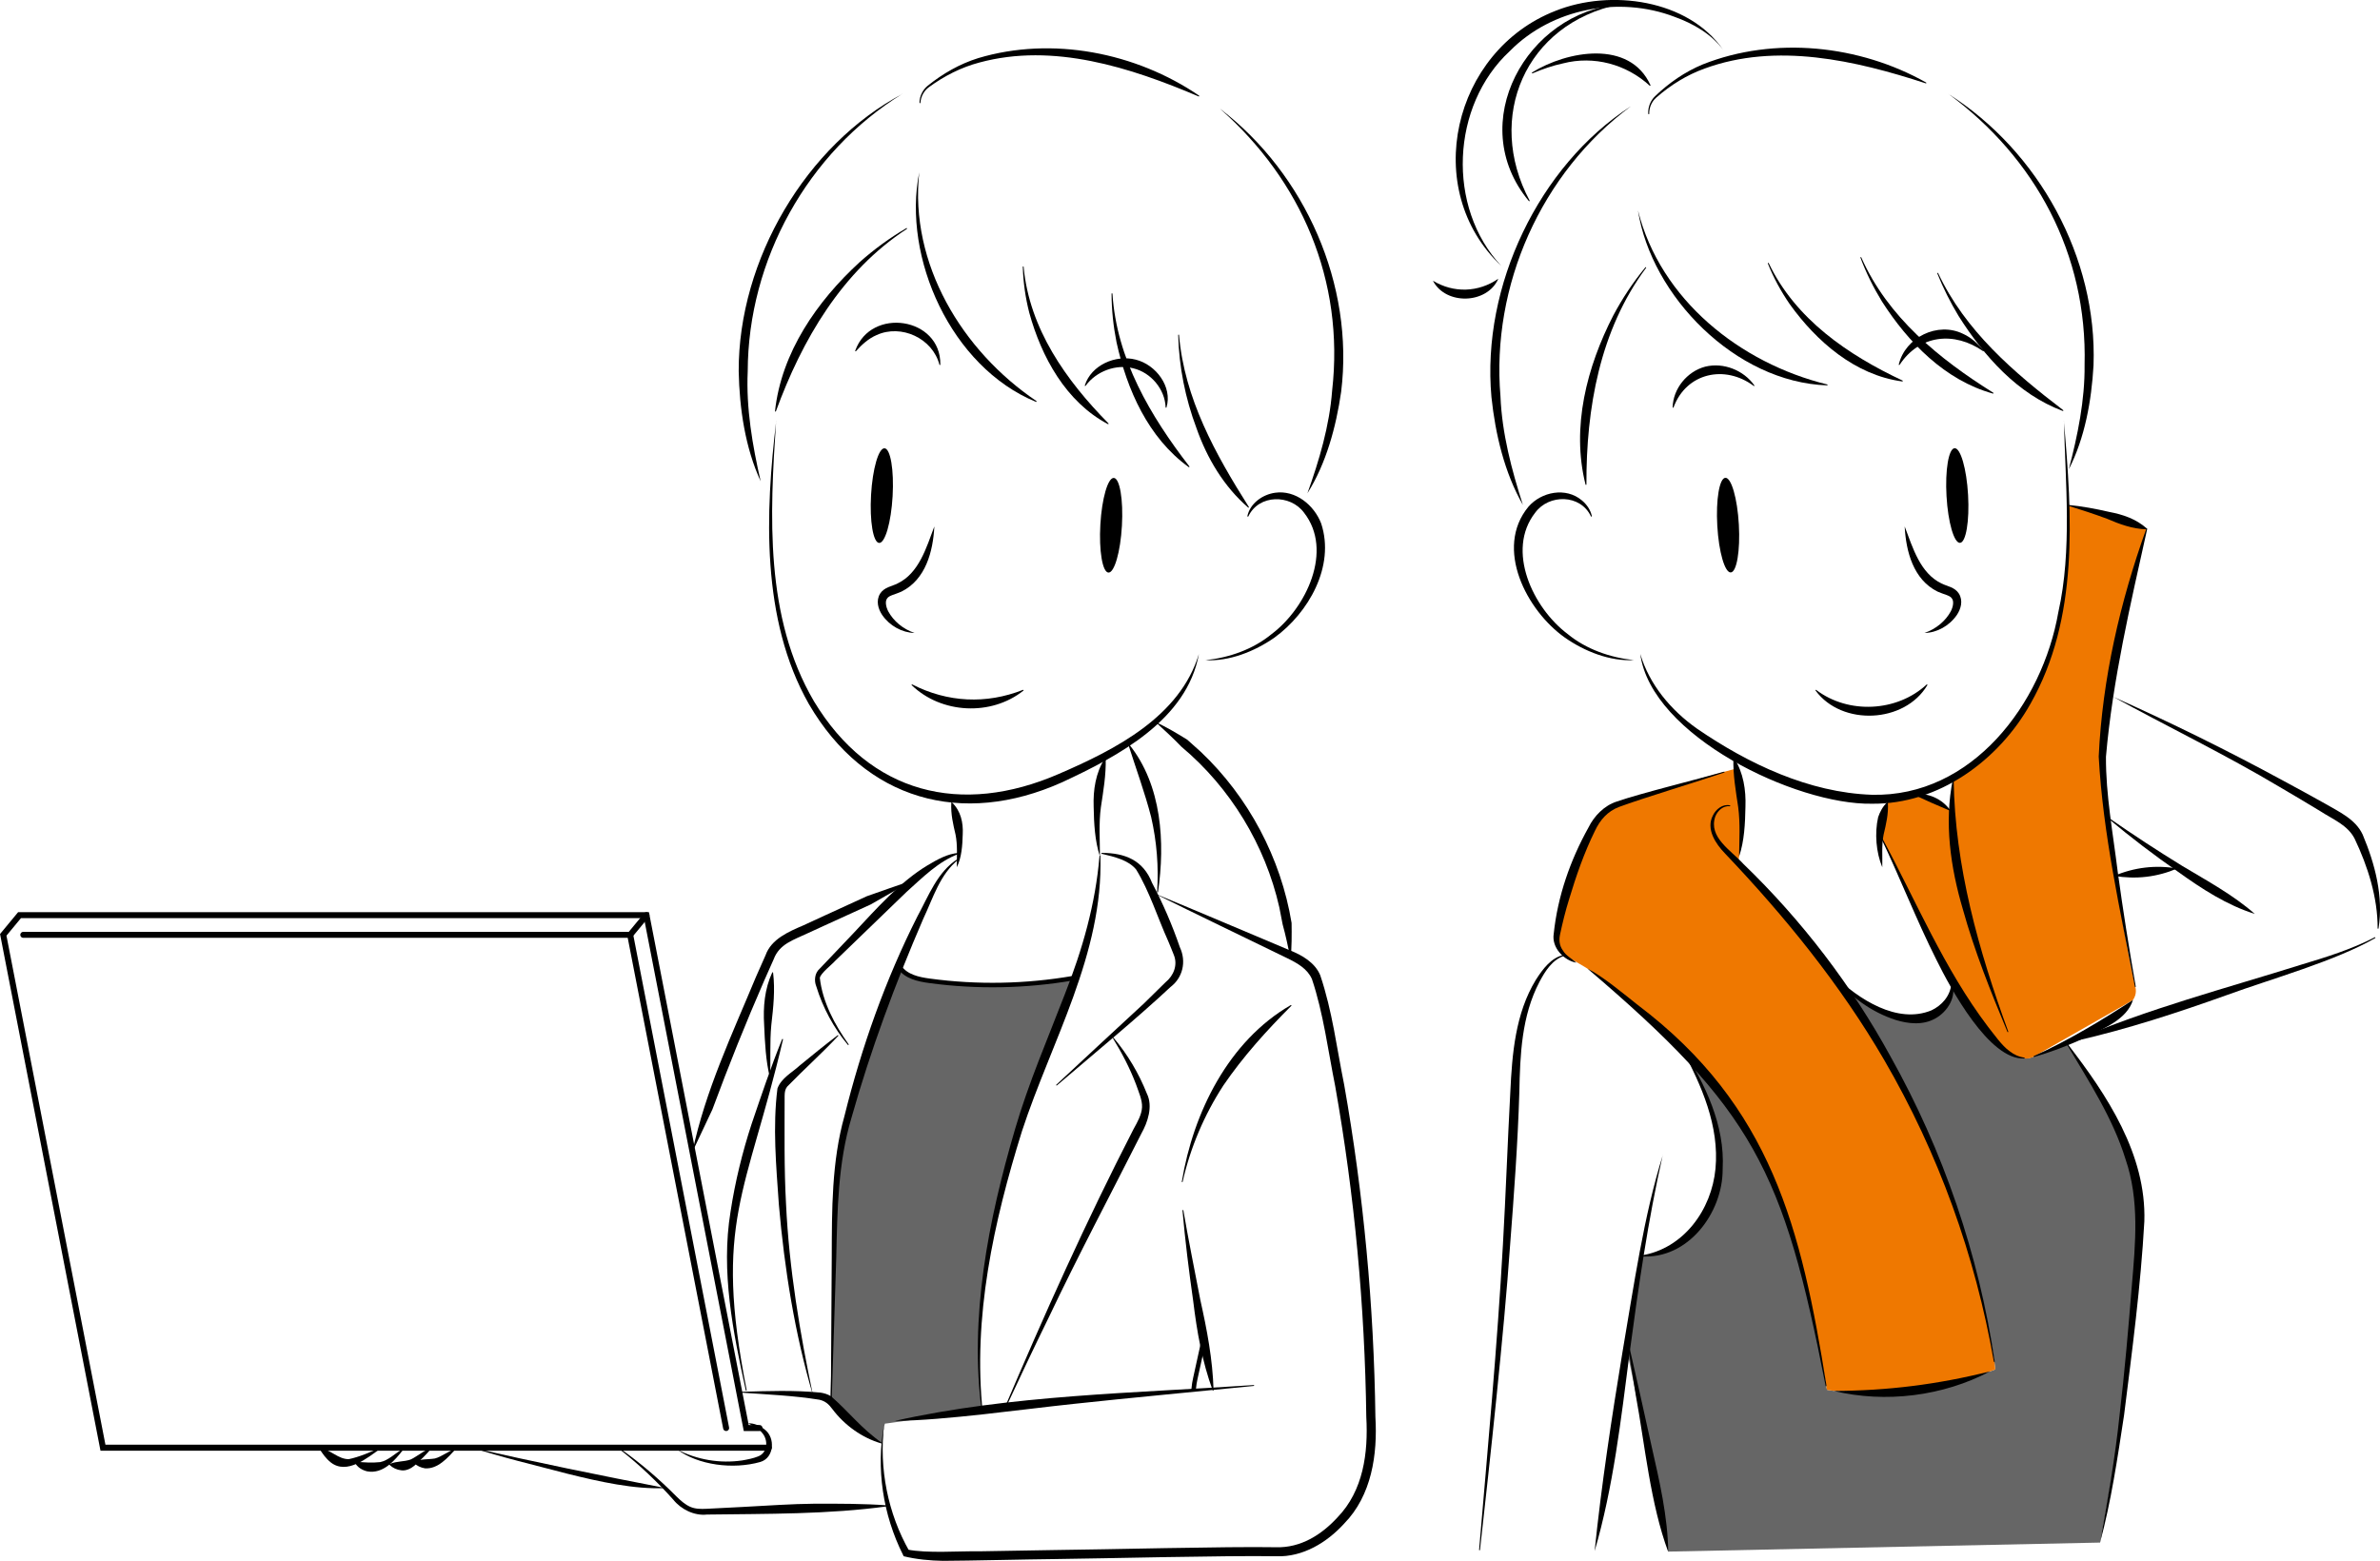 <?xml version="1.0" encoding="UTF-8"?>
<svg id="a" data-name="01" xmlns="http://www.w3.org/2000/svg" viewBox="0 0 321.77 211.05">
  <path d="m121.63,130.79s.73,2.16,8.09,2.25,8.81.27,15.7-.84c0,0-6.38,13.75-10.04,29.03,0,0-4.33,16.12-2.61,29.43l-13.03,1.84s-.24-.47-.45,2.64c0,0-4.66-2.2-7.07-5.75,0,0,.84-18.42.6-22.15-.24-3.73.62-11.51,1.52-14.94s3.77-14.66,7.3-21.5Z" style="fill: #666; stroke-width: 0px;"/>
  <path d="m228.04,142.86s9.04,13.54.9,23.59c0,0-1.53,2.6-7.06,3.38l-1.97,12.49,5.63,27.49,58.38-1.22s4.63-23.6,5.26-40.12c0,0,1.23-8.36-2.54-15.25,0,0-4.88-9.39-7.12-11.95,0,0-3.27,1.2-5.16,1.8,0,0-2.32.57-4.72-2.4,0,0-3.67-4.33-5.64-7.91,0,0-.39,4.22-3.68,4.9s-7.65-1.7-11-3.88c0,0,15.57,19.43,20.31,50.33l.13,1.06s-3.94,1.69-10.78,2.74-11.98.02-11.98.02l-1.11-5.84s-1.34-12.4-9.15-28.26c0,0-2.8-5.21-8.7-10.98Z" style="fill: #666; stroke-width: 0px;"/>
  <path d="m234.76,103.91s-13.61,3.66-17.87,5.92c0,0-2.08.87-5.28,11.4,0,0-2.43,6.54-.08,7.94s4.95,2.54,9.34,6.82,14.22,9.32,21.34,30.77c0,0,2.02,5.38,4.79,21.17,0,0,1.13.44,8.6,0,7.47-.44,13.48-2.5,13.48-2.5l.68-.26-.13-1.06s-1.11-10.28-7.8-27.48c-6.69-17.21-18.98-31.28-21.69-34.45-2.7-3.17-5.15-5.49-5.15-5.49l.35-2.23s1.1-6.87-.57-10.55Z" style="fill: #ef7800; stroke-width: 0px;"/>
  <path d="m258.95,107.32s3.21,1.42,4.96,2.34c0,0,.12-3.78.15-4.28s8.67-4.39,12.74-16.12c0,0,2.67-5.55,2.83-17.73v-3.19l4.22,1.02,6.37,2.18s-3.39,11.33-4.58,19.4c-1.19,8.07-1.43,11.54-1.43,11.54,0,0,1.37,17.07,4.47,30.94,0,0,.34.96-.35,1.84l-13.35,7.61s-.62.36-1.3.25c0,0-1.3-.06-2.23-.8s-3.28-2.59-7.29-9.27c-4.01-6.68-10.04-20.4-10.04-20.4l1.21-4.65,3.62-.66Z" style="fill: #ef7800; stroke-width: 0px;"/>
  <g>
    <path d="m104.93,56.94c-.86,12.75-1.56,26.48,5.11,37.88,7.58,12.56,19.93,15.56,33.11,9.83,7.65-3.3,16.37-7.74,18.94-16.22-1.63,8.93-10.9,13.82-18.47,17.34-13.56,6.1-26.68,2.44-34.26-10.56-6.51-11.45-5.88-26.02-4.42-38.27h0Z" style="stroke-width: 0px;"/>
    <path d="m168.64,69.79c.37-1.72,2.04-2.92,3.75-3.16,2.76-.4,5.29,1.68,6.23,4.16,1.91,5.78-1.72,12.1-6.33,15.44-2.69,1.87-6.1,3.22-9.32,3.04,3.2-.33,6.44-1.46,8.95-3.53,4.69-3.53,8.37-11.3,4.39-16.4-1.85-2.53-6.12-2.52-7.54.49-.03.07-.13.03-.12-.04h0Z" style="stroke-width: 0px;"/>
    <path d="m124.28,23.29c-1.34,12.38,5.79,24.15,15.84,30.94.06.04,0,.14-.06.11-11.48-4.71-18.09-19.53-15.78-31.04h0Z" style="stroke-width: 0px;"/>
    <path d="m138.39,36.08c.77,8.36,5.73,15.35,11.47,21.17.05.04-.01.13-.07.1-5.68-3.01-8.99-9.07-10.64-15.08-.52-2.03-.81-4.11-.87-6.19,0-.07.11-.09.12,0h0Z" style="stroke-width: 0px;"/>
    <path d="m150.4,39.71c.56,8.82,5.12,16.52,10.4,23.36.04.05-.03.13-.09.09-5.47-3.94-8.36-10.48-9.76-16.89-.43-2.16-.66-4.36-.67-6.55,0-.07.12-.08.12,0h0Z" style="stroke-width: 0px;"/>
    <path d="m159.4,45.3c.73,8.57,4.92,16.11,9.44,23.25.04.05-.04.13-.09.08-3.28-2.83-5.57-6.68-6.99-10.74-1.51-4.02-2.36-8.29-2.47-12.58,0-.07.11-.09.12,0h0Z" style="stroke-width: 0px;"/>
    <path d="m122.61,30.95c-8.79,5.73-14.18,15.01-17.71,24.67-.02.06-.13.04-.12-.03.86-7.93,5.69-14.87,11.44-20.14,1.96-1.74,4.08-3.29,6.32-4.6.06-.04.13.06.06.1h0Z" style="stroke-width: 0px;"/>
    <path d="m124.31,13.89c.01-.88.43-1.75,1.13-2.31,2.03-1.63,4.31-2.94,6.81-3.72,9.98-2.99,21.32-.76,29.86,5.07.06.04,0,.14-.06.11-9.23-3.92-19.62-7.29-29.62-4.59-2.47.65-4.77,1.82-6.83,3.33-.67.48-1.11,1.28-1.16,2.12,0,.08-.13.07-.12,0h0Z" style="stroke-width: 0px;"/>
    <path d="m164.98,14.73c11.49,8.8,18.13,23.8,16.34,38.25-.69,4.77-2.03,9.71-4.56,13.72,1.6-4.46,2.98-9.12,3.34-13.86,1.7-14.94-4.21-28.49-15.13-38.11h0Z" style="stroke-width: 0px;"/>
    <path d="m122.02,12.68c-12.84,7.91-20.89,22.49-20.93,37.53-.23,4.98.64,10.03,1.75,14.87-2.09-4.54-2.87-9.82-2.97-14.88-.05-15.1,9.14-30.61,22.15-37.51h0Z" style="stroke-width: 0px;"/>
    <path d="m156.28,97.67c1.26.55,3.05,1.61,4.24,2.36,0,0,1.81,1.62,1.81,1.62,6.46,6.11,10.85,14.38,12.29,23.16.02,1.4.03,3.47-.14,4.85-.27-1.35-.69-3.31-1.07-4.66,0,0-.45-2.31-.45-2.31-1.9-8.41-6.62-16.18-13.24-21.72-.96-1.01-2.43-2.37-3.45-3.3h0Z" style="stroke-width: 0px;"/>
    <path d="m152.68,100.69c4.4,5.5,4.86,13.22,3.88,19.94-.01.07-.13.06-.12-.01.23-3.41-.05-6.84-.81-10.15-.86-3.32-2.01-6.43-3.06-9.72-.02-.06.07-.11.11-.06h0Z" style="stroke-width: 0px;"/>
    <path d="m149.49,102.57c.05,2.27-.32,4.36-.65,6.57-.3,2.18-.13,4.51-.13,6.67-.69-2.08-.81-4.48-.85-6.72-.08-2.27.27-4.58,1.51-6.55.03-.05.12-.03.12.03h0Z" style="stroke-width: 0px;"/>
    <path d="m128.72,108.52c1.17,1.13,1.52,2.72,1.44,4.27-.04,1.5-.15,3.22-.81,4.48.01-1.45.12-2.98-.16-4.4-.34-1.46-.65-2.75-.58-4.3,0-.06.07-.09.11-.05h0Z" style="stroke-width: 0px;"/>
    <path d="m148.77,115.76c.41,13.22-6.62,25.04-10.6,37.19-3.83,12.28-6.68,25.17-5.3,38.1.01.07-.11.09-.12.01-1.73-12.93.85-26.01,4.49-38.4,1.83-6.26,4.42-12.23,6.73-18.24,2.36-5.99,4.15-12.2,4.68-18.67,0-.07.12-.07.12,0h0Z" style="stroke-width: 0px;"/>
    <path d="m148.97,115.33c3.13,0,5.58.99,6.78,4.04,1.48,2.8,2.74,5.73,3.77,8.73.9,1.93.39,4.11-1.28,5.37-1.79,1.7-5.2,4.68-7.11,6.3,0,0-8.24,7-8.24,7-.06.05-.14-.04-.08-.09,2.65-2.47,9.32-8.67,11.89-11.03,0,0,1.91-1.88,1.91-1.88l.96-.94c1.12-.91,1.68-2.36,1.13-3.7-.14-.4-.6-1.46-.76-1.87-1.44-3.18-2.53-6.74-4.34-9.69-1.05-1.27-2.92-1.71-4.65-2.12-.07-.01-.06-.13.02-.12h0Z" style="stroke-width: 0px;"/>
    <path d="m150.56,140.34c1.88,2.23,3.41,4.8,4.49,7.53.86,1.73.1,3.92-.73,5.39-4.18,8.28-8.54,16.47-12.52,24.86-2.04,4.17-4.03,8.36-5.98,12.57-.03.07-.14.02-.11-.05,5.45-12.82,11.15-25.55,17.53-37.94.56-1.02,1.12-1.99,1.16-2.98.05-.97-.46-2.07-.83-3.14-.82-2.14-1.88-4.19-3.1-6.17-.04-.06.05-.13.1-.07h0Z" style="stroke-width: 0px;"/>
    <path d="m129.6,116.21c-2.54,2.01-3.45,5.24-4.79,8.06-3.78,8.75-7.1,17.69-9.69,26.87-1.84,6.13-1.91,12.49-2.06,18.85,0,0-.61,19.11-.61,19.11,0,.08-.13.08-.12,0,0,0,.12-19.12.12-19.12.02-6.37-.02-12.89,1.72-19.08,2.31-9.31,5.53-18.41,9.86-26.98,1.51-2.76,2.7-6.05,5.49-7.8.06-.04.13.06.07.1h0Z" style="stroke-width: 0px;"/>
    <path d="m129.66,115.45c-2.77,1-4.93,3.22-7.09,5.15-2.14,2.06-7.59,7.32-9.65,9.32-.37.44-2.02,1.72-2.08,2.32.35,3.21,2,6.32,3.89,8.97.05.06-.05.14-.1.08-1.92-2.3-3.38-5.01-4.27-7.91-.32-.77-.21-1.81.45-2.38.97-1.02,3.63-3.82,4.64-4.88,2.98-3.17,6.21-6.87,9.97-9.12,1.29-.76,2.67-1.57,4.23-1.67.07,0,.09.11.01.12h0Z" style="stroke-width: 0px;"/>
    <path d="m113.32,140.08c-2.21,2.37-4.67,4.56-6.9,6.86-.27.35-.33.71-.34,1.23,0,4.88-.08,9.77.19,14.64.41,8.7,1.87,17.43,3.65,25.89-2.46-8.31-3.87-17.13-4.62-25.82-.36-5.2-.85-10.51-.19-15.7.54-1.43,1.96-2.13,3.01-3.1,1.69-1.39,3.39-2.77,5.13-4.09.06-.04.13.04.08.09h0Z" style="stroke-width: 0px;"/>
    <path d="m155.93,120.75c6.18,2.55,12.31,5.17,18.47,7.76,1.61.63,3.38,1.65,4.09,3.36,1.65,4.88,2.22,9.81,3.24,14.82,2.62,14.82,4.02,29.86,4.22,44.91.3,5.09-.5,10.61-4.22,14.42-2.34,2.57-5.6,4.55-9.17,4.42-6.72-.12-23.11.3-30.04.38-3.43.03-11.68.23-15.03.24-1.77-.03-3.57-.2-5.31-.62,0,0-.1-.2-.1-.2-2.72-5.43-3.66-11.69-2.55-17.57-.71,5.92.52,12.01,3.42,17.1l-.33-.25c2.73.56,7.04.2,9.87.25,0,0,10.01-.17,10.01-.17,6.99-.07,23.29-.5,30.03-.38,3.32.1,6.13-1.68,8.29-4.03,3.51-3.63,4.17-8.73,3.9-13.59-.2-14.98-1.59-29.96-4.2-44.71-.96-4.77-1.61-9.94-3.15-14.5-.61-1.38-1.94-2.15-3.44-2.87-6-2.92-12.02-5.81-18.01-8.78h0Z" style="stroke-width: 0px;"/>
    <path d="m120.97,192.14c15.67-3.53,32.52-3.75,48.53-4.85.07,0,.09.12,0,.12-7.18.72-17.2,1.65-24.27,2.42-7.43.78-17.24,2.22-24.27,2.31h0Z" style="stroke-width: 0px;"/>
    <path d="m159.78,159.78c1.54-9.34,6.3-19,14.73-23.87.06-.03.13.05.07.1-3.37,3.38-6.5,6.84-9.18,10.76-2.58,3.97-4.47,8.4-5.51,13.03-.01.07-.13.06-.12-.02h0Z" style="stroke-width: 0px;"/>
    <path d="m159.99,163.67c.59,3.51,1.61,8.57,2.29,12.11.9,4.03,1.67,8.05,1.79,12.2,0,.06-.1.09-.12.02-1.43-3.9-2.13-7.96-2.63-12.06-.58-4.07-1.09-8.16-1.45-12.26,0-.07.11-.09.12-.02h0Z" style="stroke-width: 0px;"/>
    <path d="m161.38,187.84c.07-.66.11-.94.23-1.47.36-1.62.71-3.25,1.07-4.87" style="fill: none; stroke: #000; stroke-linecap: round; stroke-miterlimit: 10; stroke-width: .61px;"/>
    <path d="m121.63,130.79c.86,1.27,2.54,1.64,4.06,1.84,6.43.87,12.99.74,19.38-.36" style="fill: none; stroke: #000; stroke-linecap: round; stroke-miterlimit: 10; stroke-width: .61px;"/>
    <path d="m123.17,119.14c-1.8,1.1-3.64,2.12-5.47,3.17l-5.72,2.61-2.86,1.31c-1.83.87-3.74,1.41-4.51,3.46,0,0-1.27,2.86-1.27,2.86-2.51,5.76-4.85,11.59-7.03,17.48,0,0-2.69,5.71-2.69,5.71,1.74-8.25,5.38-15.93,8.6-23.68,0,0,1.28-2.89,1.28-2.89.78-2.21,3.16-3.2,5.11-4.04,0,0,2.86-1.32,2.86-1.32l5.72-2.62c1.99-.69,3.96-1.42,5.98-2.05h0Z" style="stroke-width: 0px;"/>
    <path d="m104.52,131.52c.29,2.41.03,4.7-.24,7.08-.23,2.34-.06,4.84-.18,7.15-.57-2.27-.69-4.78-.79-7.17-.15-2.41.06-4.84,1.09-7.07.02-.06.12-.04.12.02h0Z" style="stroke-width: 0px;"/>
    <path d="m105.86,140.56c-4.91,20.97-9.43,24.61-4.91,47.43.02.07-.11.1-.12.02-1.73-7.91-3.39-16.06-2.06-24.18.62-4.04,1.59-8.01,2.85-11.86,1.31-3.85,2.6-7.7,4.12-11.45.03-.07.14-.03.12.04h0Z" style="stroke-width: 0px;"/>
    <g>
      <polyline points="103.94 195.76 13.92 195.76 .44 126.41 2.64 123.75 87.4 123.75 100.89 193.1 102.68 193.1" style="fill: none; stroke: #000; stroke-linecap: round; stroke-miterlimit: 10; stroke-width: .81px;"/>
      <polyline points="3.15 126.41 85.2 126.41 98.17 193.1" style="fill: none; stroke: #000; stroke-linecap: round; stroke-miterlimit: 10; stroke-width: .81px;"/>
      <line x1="85.2" y1="126.41" x2="87.4" y2="123.75" style="fill: none; stroke: #000; stroke-linecap: round; stroke-miterlimit: 10; stroke-width: .81px;"/>
    </g>
    <path d="m100.25,188.2c3.59-.1,7.06-.24,10.67.11.47.07.98.21,1.44.5,2.39,2.08,4.12,4.39,6.83,6.26.05.04,0,.13-.05.11-2.59-.75-4.96-2.46-6.58-4.61-.52-.71-1-1.13-1.81-1.3-3.4-.55-7.02-.71-10.49-.95-.07,0-.08-.12,0-.12h0Z" style="stroke-width: 0px;"/>
    <path d="m91.52,195.99c2.72,1.42,5.86,1.93,8.83,1.49.73-.13,1.51-.28,2.14-.54,1.33-.5,1.41-2.27.51-3.23-.44-.58-1.22-.89-1.86-1.24.76-.06,1.62.31,2.26.84,1.45,1.1,1.28,3.83-.61,4.38-3.67,1.04-8.4.44-11.26-1.71h0Z" style="stroke-width: 0px;"/>
    <path d="m84,196c2.66,1.89,5.16,4.04,7.46,6.36.57.56,1.17,1.09,1.85,1.39.67.3,1.44.31,2.24.27l4.89-.25c3.26-.17,6.52-.41,9.78-.44,3.27,0,6.53-.01,9.8.23.07,0,.08.12,0,.12-8.05,1.11-16.34,1.01-24.45,1.12-1.7.19-3.5-.7-4.55-2.02-2.17-2.43-4.54-4.67-7.1-6.69-.06-.04.01-.14.07-.1h0Z" style="stroke-width: 0px;"/>
    <path d="m43.25,195.78c1.49.28,2.48,1.54,3.9,1.53,1.4-.29,2.92-.94,4.26-1.55.06-.03.12.06.06.1-1.81,1.28-4.56,3.6-6.75,1.89-.68-.55-1.11-1.17-1.54-1.87-.03-.05.01-.11.07-.1h0Z" style="stroke-width: 0px;"/>
    <path d="m48.03,197.66c1.27.08,2.18.18,3.37.05,1.05-.21,2.01-1.15,3.06-1.81.05-.04.13.04.08.09-1.16,1.5-2.74,3.36-4.89,2.97-.69-.16-1.35-.56-1.68-1.2-.03-.05.02-.11.07-.1h0Z" style="stroke-width: 0px;"/>
    <path d="m52.68,197.96c1.06-.42,1.86-.27,2.83-.6.91-.43,1.9-1.3,2.84-1.58-.65.89-1.47,1.61-2.31,2.4-.46.39-1.15.73-1.77.64-.62-.07-1.15-.31-1.61-.74-.04-.03-.03-.1.02-.12h0Z" style="stroke-width: 0px;"/>
    <path d="m55.95,197.67c1.04-.43,1.85-.29,2.84-.45.94-.23,1.9-1.08,2.82-1.28-1.03,1.14-2.43,2.75-4.16,2.61-.58-.1-1.08-.33-1.53-.75-.04-.03-.03-.1.02-.12h0Z" style="stroke-width: 0px;"/>
    <path d="m126.32,71.22c-.18,3.32-1.15,7.15-4.45,8.78-.86.39-1.67.51-1.92.91-.31.36-.19,1.13.14,1.76.71,1.31,1.99,2.39,3.55,2.92-1.67-.04-3.35-.95-4.37-2.43-.55-.82-.87-1.93-.28-2.89.57-.88,1.59-.98,2.35-1.37,2.9-1.39,3.89-4.81,4.97-7.68h0Z" style="stroke-width: 0px;"/>
    <path d="m123.35,92.56c4.76,2.43,9.97,2.69,14.94.73.06-.04.14.05.07.1-4.36,3.47-11.09,3.14-15.1-.74-.05-.05.02-.14.08-.09h0Z" style="stroke-width: 0px;"/>
    <ellipse cx="150.21" cy="71.02" rx="6.41" ry="1.46" transform="translate(70.75 216.94) rotate(-86.73)" style="stroke-width: 0px;"/>
    <ellipse cx="119.23" cy="67.02" rx="6.41" ry="1.46" transform="translate(45.51 182.23) rotate(-86.73)" style="stroke-width: 0px;"/>
    <path d="m146.67,52.1c.85-2.71,4.14-4.18,6.88-3.47,2.75.69,4.98,3.68,4.16,6.45,0,.07-.11.08-.12,0-.09-2.46-1.99-4.69-4.34-5.27-2.35-.62-5.04.38-6.48,2.36-.04.06-.14,0-.1-.07h0Z" style="stroke-width: 0px;"/>
    <path d="m115.63,47.41c2.11-5.93,11.59-4.53,11.5,1.88,0,.07-.09.11-.12.03-.92-3.57-5.17-5.54-8.5-4.01-1.09.47-2,1.29-2.79,2.18-.05.06-.14-.02-.09-.08h0Z" style="stroke-width: 0px;"/>
    <path d="m63.7,195.72c8.6,2,17.6,3.82,26.28,5.5-4.22.21-9.04-.89-13.31-1.95-4.26-1.13-9.01-2.24-12.97-3.56h0Z" style="stroke-width: 0px;"/>
  </g>
  <path d="m279.03,56.93c1.11,12.78,2.07,26.68-4.54,38.28-4.3,7.63-12.41,13.58-21.43,13.47-10.25.17-29.84-9.18-31.3-20.25,1.23,4.13,4.13,7.6,7.66,10.09,6.93,4.76,15.15,8.66,23.65,8.95,13.55.33,23.05-12.31,25.21-24.68,1.89-8.37.94-17.7.76-25.86h0Z" style="stroke-width: 0px;"/>
  <path d="m215.09,69.82c-1.42-3.01-5.69-3.03-7.54-.49-3.98,5.1-.31,12.87,4.39,16.4,2.51,2.07,5.76,3.19,8.95,3.53-3.22.18-6.63-1.16-9.32-3.04-5.16-3.64-9.58-12.07-4.93-17.7,1.76-2.03,5.07-2.68,7.22-.86.67.55,1.18,1.3,1.35,2.13.01.07-.09.1-.12.04h0Z" style="stroke-width: 0px;"/>
  <path d="m221.45,28.46c3.04,12.08,13.81,20.64,25.59,23.53.07.01.05.13-.02.12-12.38-.42-23.76-12.07-25.57-23.65h0Z" style="stroke-width: 0px;"/>
  <path d="m239.12,35.57c3.62,7.58,10.7,12.41,18.1,15.89.06.03.03.13-.04.12-6.37-.86-11.58-5.39-15.21-10.45-1.19-1.73-2.19-3.57-2.96-5.5-.03-.07.08-.12.11-.05h0Z" style="stroke-width: 0px;"/>
  <path d="m251.64,34.81c3.58,8.08,10.53,13.72,17.85,18.3.06.03.02.13-.05.11-6.49-1.8-11.47-6.93-15.01-12.46-1.15-1.88-2.13-3.86-2.9-5.91-.03-.07.08-.12.11-.05h0Z" style="stroke-width: 0px;"/>
  <path d="m262.03,36.93c3.66,7.79,10.2,13.41,16.91,18.53.05.04,0,.13-.06.11-6.14-2.29-10.67-7.44-14.09-12.85-1.11-1.84-2.07-3.76-2.87-5.74-.03-.07.08-.12.11-.05h0Z" style="stroke-width: 0px;"/>
  <path d="m222.54,36.23c-6.25,8.42-8.1,18.99-8.06,29.28,0,.07-.11.08-.12.01-1.95-7.73.18-15.92,3.75-22.86,1.23-2.31,2.68-4.5,4.34-6.51.05-.06.14.01.1.07h0Z" style="stroke-width: 0px;"/>
  <g>
    <path d="m222.84,15.4c-.06-.87.28-1.78.93-2.4,1.88-1.8,4.04-3.3,6.46-4.3,9.69-3.84,21.18-2.62,30.18,2.46.06.03.02.14-.05.11-9.54-3.11-20.18-5.56-29.9-2-2.4.86-4.6,2.23-6.52,3.91-.63.54-.99,1.37-.97,2.21,0,.08-.12.08-.12,0h0Z" style="stroke-width: 0px;"/>
    <path d="m263.43,12.71c12.22,7.76,20.13,22.13,19.61,36.68-.27,4.81-1.18,9.85-3.34,14.06,1.2-4.59,2.18-9.35,2.13-14.09.39-15.03-6.67-28.01-18.39-36.65h0Z" style="stroke-width: 0px;"/>
    <path d="m220.45,14.4c-12.1,8.99-18.86,24.23-17.59,39.21.2,4.98,1.51,9.94,3.03,14.66-2.48-4.34-3.72-9.53-4.25-14.57-1.37-15.04,6.44-31.29,18.8-39.3h0Z" style="stroke-width: 0px;"/>
  </g>
  <path d="m234.47,102.54c1.24,1.97,1.59,4.28,1.51,6.55-.04,2.24-.15,4.67-.86,6.72.03-2.18.17-4.48-.12-6.67-.33-2.21-.7-4.3-.65-6.57,0-.06.09-.09.12-.03h0Z" style="stroke-width: 0px;"/>
  <path d="m255.24,108.56c.08,1.55-.24,2.85-.58,4.3-.29,1.42-.14,2.99-.18,4.41-.84-2.01-1.05-4.6-.56-6.77.25-.73.61-1.43,1.2-1.99.04-.04.11-.01.11.05h0Z" style="stroke-width: 0px;"/>
  <path d="m257.52,71.22c1.09,2.87,2.08,6.29,4.97,7.68.77.39,1.78.48,2.35,1.37.59.96.27,2.07-.28,2.89-1.02,1.48-2.7,2.4-4.37,2.43,1.56-.54,2.84-1.61,3.55-2.92.33-.63.45-1.4.14-1.76-.24-.4-1.05-.52-1.92-.91-3.3-1.63-4.27-5.46-4.45-8.78h0Z" style="stroke-width: 0px;"/>
  <path d="m260.57,92.65c-3.06,5.16-11.54,5.56-15.1.74-.05-.05,0-.14.07-.1,4.36,3.31,10.92,2.99,14.94-.73.05-.05.14.03.08.09h0Z" style="stroke-width: 0px;"/>
  <ellipse cx="233.63" cy="71.02" rx="1.46" ry="6.41" transform="translate(-3.67 13.43) rotate(-3.27)" style="stroke-width: 0px;"/>
  <ellipse cx="264.62" cy="67.02" rx="1.46" ry="6.41" transform="translate(-3.39 15.19) rotate(-3.27)" style="stroke-width: 0px;"/>
  <path d="m237.08,52.17c-3.89-2.88-9.08-1.77-10.82,2.91,0,.07-.12.08-.12,0,.05-2.52,1.95-4.85,4.4-5.5,2.47-.61,5.2.48,6.64,2.53.04.07-.05.13-.1.07h0Z" style="stroke-width: 0px;"/>
  <path d="m268.12,47.49c-3.89-2.71-8.59-2.25-11.29,1.83-.02.07-.14.04-.12-.03.88-3.69,5.27-5.83,8.69-4.15,1.12.5,2.02,1.36,2.8,2.27.05.06-.03.13-.09.08h0Z" style="stroke-width: 0px;"/>
  <path d="m202.98,35.97c-10.98-10.34-6.55-29.1,7.31-34.5,7.4-2.97,17.95-1.58,22.7,5.3-1.64-2.21-4.09-3.59-6.61-4.5-7.51-2.86-16.58-1.13-22.25,4.63-7.96,7.35-8.59,21.14-1.15,29.07h0Z" style="stroke-width: 0px;"/>
  <path d="m193.73,37.96c2.8,1.7,6.15,1.59,8.84-.27-1.51,3.45-7.12,3.61-8.84.27h0Z" style="stroke-width: 0px;"/>
  <path d="m218.93.6c-12.7,2.58-18.14,15.27-12.13,26.52.04.06-.06.13-.1.07-8.75-10.54-.23-25.56,12.23-26.59h0Z" style="stroke-width: 0px;"/>
  <path d="m207.13,9.8c4.72-2.93,13.21-4.49,16.01,1.72.02.06-.05.11-.1.07-3.16-2.91-7.56-4.09-11.72-3.02-1.41.3-2.79.78-4.13,1.35-.06.03-.12-.07-.05-.11h0Z" style="stroke-width: 0px;"/>
  <path d="m233.12,104.46c-3.33,1.15-11.08,3.48-14.24,4.66-1.55.59-2.55,1.75-3.25,3.23-1.46,2.96-2.54,6.09-3.49,9.24-.49,1.57-.89,3.19-1.23,4.79-.16.75-.08,1.5.38,2.13.44.77,1.29,1.14,1.82,1.67-1.69-.32-3.36-2.05-3.05-3.92.53-5.07,2.23-9.93,4.7-14.37.76-1.55,2.14-2.97,3.81-3.5,3.26-1.13,11.11-3.06,14.51-4.04.07-.02.11.1.03.12h0Z" style="stroke-width: 0px;"/>
  <path d="m214.58,130.95c2.16,1.1,4.91,3.42,6.84,4.94,18.11,13.7,22.1,30.18,25.52,51.5.02.07-.11.1-.12.02-5.69-29.24-9.79-37.36-32.24-56.47h0Z" style="stroke-width: 0px;"/>
  <path d="m233.86,109.02c-.91-.1-1.65.62-1.96,1.4-.95,2.79,2.11,4.54,3.79,6.39,7.9,7.62,14.65,16.44,19.91,26.06,7.14,12.74,11.93,26.8,14.08,41.23.01.08-.11.1-.12.02-2.49-14.33-7.5-28.2-14.81-40.77-5.94-10.21-13.42-19.41-21.54-27.95-1.25-1.29-2.6-3.29-1.63-5.13.4-.85,1.32-1.58,2.3-1.37.08.01.05.13-.02.12h0Z" style="stroke-width: 0px;"/>
  <path d="m247.9,188.08c7.24-.01,14.15-.88,21.17-2.65-6.38,3.37-14.16,4.34-21.17,2.65h0Z" style="stroke-width: 0px;"/>
  <path d="m211.54,129.23c-1.66.5-2.64,2.09-3.41,3.54-2.41,4.6-2.62,9.81-2.72,14.94-.21,6.9-.72,13.79-1.25,20.67-.83,12.01-2.72,29.09-4.07,41.2,0,.08-.13.07-.12-.01,1.17-13.75,2.45-27.49,3.22-41.25.39-6.88.63-13.77,1-20.66.24-5.13.68-10.63,3.45-15.16.92-1.44,2.09-3.06,3.87-3.39.07-.01.1.1.02.12h0Z" style="stroke-width: 0px;"/>
  <path d="m224.8,156.19c-2,8.83-3.28,17.78-4.48,26.75-1.16,8.96-2.2,18.16-4.73,26.8.92-8.97,2.3-18,3.77-26.94,1.51-8.78,2.87-18.42,5.45-26.61h0Z" style="stroke-width: 0px;"/>
  <path d="m254.36,113.12c4.66,8.65,8.44,17.83,14.4,25.7.8,1,1.89,2.59,2.93,3.32.57.45,1.24.77,1.99.87.07,0,.07.12,0,.12-4.75.26-10.01-9.55-11.88-13.34-2.75-5.46-4.92-11.13-7.55-16.61-.03-.07.07-.13.11-.06h0Z" style="stroke-width: 0px;"/>
  <path d="m274.97,142.8c4.69-2.11,9.17-4.83,13.4-7.58-.81,2.6-3.85,3.79-6.08,4.91-2.35,1.13-4.79,2.06-7.28,2.79-.07.02-.11-.08-.04-.11h0Z" style="stroke-width: 0px;"/>
  <path d="m288.63,133.42c-1.98-10.31-4.31-20.6-4.89-31.11.49-10.53,2.89-20.91,6.43-30.8.02-.07.14-.04.12.04-2.26,10.17-4.67,20.41-5.57,30.78-.03,5.17.96,10.4,1.59,15.55.71,5.19,1.53,10.36,2.44,15.52.02.07-.11.1-.12.02h0Z" style="stroke-width: 0px;"/>
  <path d="m264.13,105.39c.16,11.77,3.37,23.11,7.38,34.1.03.07-.09.12-.11.04-2.25-5.42-4.45-10.89-6.03-16.59-1.67-5.65-2.54-11.73-1.35-17.57.01-.07.12-.06.12.01h0Z" style="stroke-width: 0px;"/>
  <path d="m258.62,107.41c1.93-.31,4.04.61,5.11,2.26-1.82-.76-3.32-1.43-5.11-2.26h0Z" style="stroke-width: 0px;"/>
  <path d="m227.48,141.74c3.04,4.9,5.75,10.39,5.42,16.35.03,5.91-4.69,12.25-11.02,11.8-.07,0-.07-.11,0-.12,5.74-.92,9.53-6.18,10.05-11.74.54-5.72-1.87-11.26-4.55-16.21-.04-.06.07-.13.11-.06h0Z" style="stroke-width: 0px;"/>
  <path d="m220.14,181.5c.81,3.5,2.39,10.55,3.15,14.06,1.06,4.68,2.19,9.52,2.25,14.29-2.41-6.52-3.13-14.34-4.39-21.21,0,0-1.13-7.12-1.13-7.12-.01-.07.1-.1.12-.02h0Z" style="stroke-width: 0px;"/>
  <path d="m279.57,141.22c5.28,6.83,10.63,14.88,10.34,23.94-.49,8.8-1.65,17.46-2.74,26.19-.88,5.77-1.75,11.71-3.26,17.28,1.02-5.69,2.06-11.55,2.66-17.36.68-5.79,1.18-11.61,1.65-17.43.49-5.75,1.05-11.57-.86-17.11-1.7-5.5-4.91-10.44-7.89-15.45-.04-.06.06-.13.1-.07h0Z" style="stroke-width: 0px;"/>
  <path d="m247.98,131.93c3.3,3.18,8.52,6.6,13.15,4.69,1.35-.64,2.54-1.89,2.69-3.6,0-.07.1-.08.12-.02.59,1.81-.64,3.79-2.24,4.69-1.72,1-3.74.74-5.41.23-3.34-1.08-6.23-3.23-8.41-5.92-.04-.06.04-.14.09-.08h0Z" style="stroke-width: 0px;"/>
  <path d="m279.66,68.28c1.85.18,3.68.52,5.49.94,1.86.35,3.65.95,5.1,2.25.04.04.01.12-.05.11-1.93-.07-3.61-.69-5.33-1.43-1.72-.64-3.47-1.21-5.24-1.76-.07-.02-.05-.13.02-.12h0Z" style="stroke-width: 0px;"/>
  <path d="m280.6,140.63c9.48-4.13,20.57-7.06,30.47-10.17,3.41-1.03,6.83-2.08,9.99-3.72.06-.04.13.07.06.11-5.39,3.11-14.1,5.53-19.99,7.68-6.73,2.41-13.51,4.63-20.49,6.22-.07.02-.11-.09-.04-.12h0Z" style="stroke-width: 0px;"/>
  <path d="m285.71,94.23c7.8,3.48,15.47,7.26,22.98,11.34,1.88,1.01,3.76,2.04,5.62,3.08,1.87,1.1,4.14,2.09,5.12,4.21,1.67,3.98,2.83,8.37,2.14,12.68-.01.07-.13.06-.12-.01.02-4.16-1.34-8.41-3.1-12.1-.93-1.86-2.96-2.64-4.65-3.74-1.82-1.1-3.65-2.2-5.49-3.27-7.22-4.32-15.44-8.3-22.5-12.19h0Z" style="stroke-width: 0px;"/>
  <path d="m285.17,110.64c3.22,2.24,6.5,4.38,9.83,6.43,3.36,2.02,6.93,3.94,9.84,6.51-3.77-1.18-7.18-3.4-10.38-5.7-3.23-2.24-6.36-4.63-9.37-7.15-.06-.04.01-.14.07-.1h0Z" style="stroke-width: 0px;"/>
  <path d="m285.83,118.44c2.72-1.16,5.62-1.5,8.53-1-2.75,1.17-5.59,1.49-8.53,1h0Z" style="stroke-width: 0px;"/>
</svg>